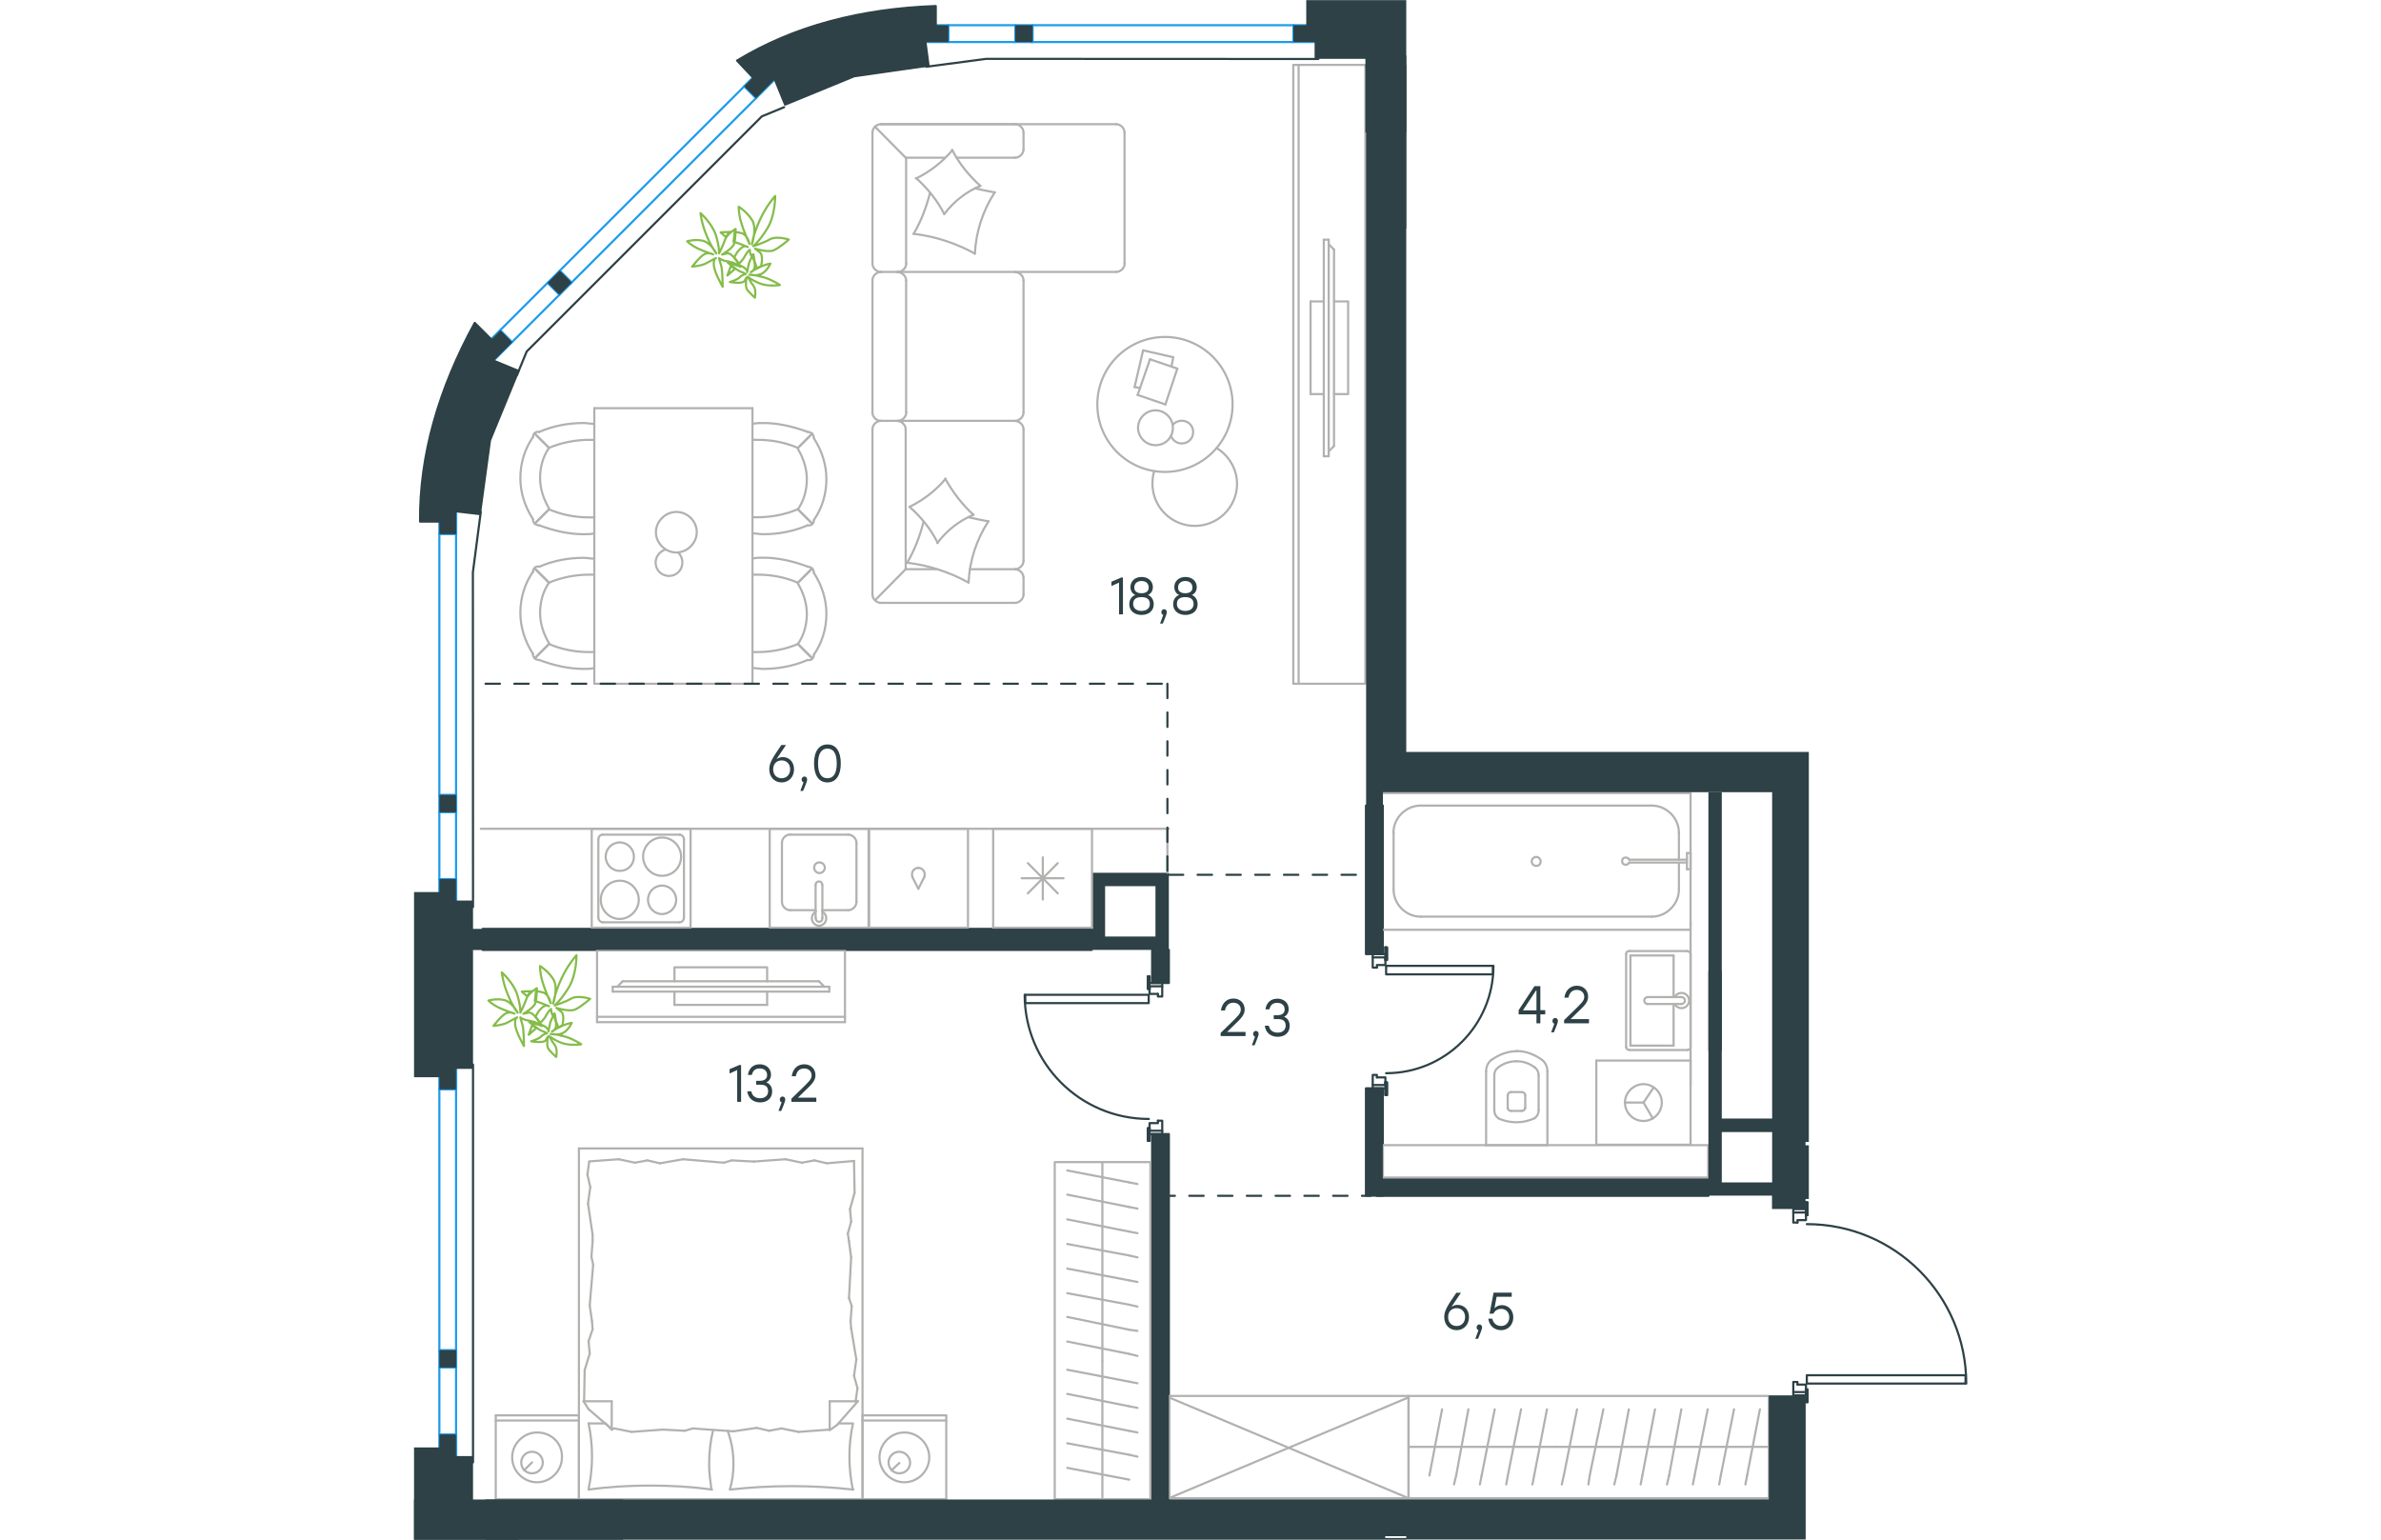<?xml version="1.0" encoding="utf-8"?>
<!-- Generator: Adobe Illustrator 26.5.0, SVG Export Plug-In . SVG Version: 6.00 Build 0)  -->
<svg version="1.1" id="Слой_1" xmlns="http://www.w3.org/2000/svg" xmlns:xlink="http://www.w3.org/1999/xlink" x="0px" y="0px"
	 viewBox="0 0 1079.7 1070.1" style="enable-background:new 0 0 1079.7 1070.1;" xml:space="preserve" width="883" height="571">
<style type="text/css">
	.st0{fill:none;stroke:#2D4146;stroke-width:1.5;stroke-linecap:round;stroke-linejoin:round;stroke-miterlimit:10;}
	.st1{fill:none;stroke:#2D4146;stroke-width:1.5;stroke-linecap:round;stroke-linejoin:round;stroke-miterlimit:22.926;}
	.st2{fill:#2D4146;}
	.st3{fill:none;stroke:#B2B1B0;stroke-width:1.5;stroke-linecap:round;stroke-linejoin:round;stroke-miterlimit:22.926;}
	
		.st4{fill:none;stroke:#2D4146;stroke-width:1.5;stroke-linecap:round;stroke-linejoin:round;stroke-miterlimit:22.926;stroke-dasharray:10;}
	.st5{fill:none;stroke:#84BC4A;stroke-width:1.5;stroke-linecap:round;stroke-linejoin:round;stroke-miterlimit:22.926;}
	.st6{fill:none;stroke:#1D9CEB;stroke-width:1.5;stroke-linecap:round;stroke-linejoin:round;stroke-miterlimit:22.926;}
</style>
<rect x="666.5" y="754.1" class="st0" width="8.8" height="2.3"/>
<rect x="666.5" y="663.1" class="st0" width="8.8" height="2.3"/>
<path class="st0" d="M675.8,745.9c41.2,0,74.6-33.4,74.6-74.6"/>
<rect x="675.8" y="671.3" class="st0" width="74.2" height="5.9"/>
<line class="st0" x1="675.3" y1="752.3" x2="675.3" y2="754.1"/>
<polyline class="st0" points="675.3,756.4 675.3,761.1 676.4,761.1 676.4,752.3 675.3,752.3 "/>
<line class="st0" x1="675.3" y1="658.5" x2="675.3" y2="663.1"/>
<polyline class="st0" points="675.3,665.5 675.3,667.2 676.4,667.2 676.4,658.5 675.3,658.5 "/>
<line class="st0" x1="675.3" y1="752.3" x2="675.3" y2="754.1"/>
<polyline class="st0" points="675.3,756.4 675.3,761.1 676.4,761.1 676.4,752.3 675.3,752.3 "/>
<line class="st0" x1="675.3" y1="658.5" x2="675.3" y2="663.1"/>
<polyline class="st0" points="675.3,665.5 675.3,667.2 676.4,667.2 676.4,658.5 675.3,658.5 "/>
<polyline class="st0" points="669.4,672.5 669.4,670.7 675.3,670.7 675.3,665.5 "/>
<polyline class="st0" points="666.5,665.5 666.5,672.5 669.4,672.5 "/>
<polyline class="st0" points="669.4,748.8 669.4,747.1 666.5,747.1 666.5,754.1 "/>
<polyline class="st0" points="675.3,754.1 675.3,748.8 669.4,748.8 "/>
<rect x="958.8" y="967.5" class="st0" width="8.7" height="2.3"/>
<rect x="958.8" y="840.4" class="st0" width="8.7" height="2.3"/>
<path class="st0" d="M1079,961.6c0-61.2-49.6-110.8-110.8-110.8"/>
<rect x="968.2" y="955.8" class="st0" width="110.3" height="5.8"/>
<line class="st0" x1="967.6" y1="835.7" x2="967.6" y2="840.4"/>
<polyline class="st0" points="967.6,842.7 967.6,844.5 968.7,844.5 968.7,835.7 967.6,835.7 "/>
<line class="st0" x1="967.6" y1="965.7" x2="967.6" y2="967.5"/>
<polyline class="st0" points="967.6,969.8 967.6,974.5 968.7,974.5 968.7,965.7 967.6,965.7 "/>
<line class="st0" x1="967.6" y1="835.7" x2="967.6" y2="840.4"/>
<polyline class="st0" points="967.6,842.7 967.6,844.5 968.7,844.5 968.7,835.7 967.6,835.7 "/>
<line class="st0" x1="967.6" y1="965.7" x2="967.6" y2="967.5"/>
<polyline class="st0" points="967.6,969.8 967.6,974.5 968.7,974.5 968.7,965.7 967.6,965.7 "/>
<polyline class="st0" points="961.7,962.3 961.7,960.5 958.8,960.5 958.8,967.5 "/>
<polyline class="st0" points="967.6,967.5 967.6,962.3 961.7,962.3 "/>
<polyline class="st0" points="961.7,849.7 961.7,848 967.6,848 967.6,842.7 "/>
<polyline class="st0" points="958.8,842.7 958.8,849.7 961.7,849.7 "/>
<rect x="511.4" y="683.2" class="st0" width="8.8" height="2.3"/>
<rect x="511.4" y="785.9" class="st0" width="8.8" height="2.3"/>
<path class="st0" d="M424.6,691.4c0,47.7,38.6,86.3,86.3,86.3"/>
<rect x="425" y="691.4" class="st0" width="85.8" height="5.8"/>
<line class="st0" x1="511.4" y1="687.3" x2="511.4" y2="685.6"/>
<polyline class="st0" points="511.4,683.2 511.4,678.6 510.2,678.6 510.2,687.3 511.4,687.3 "/>
<line class="st0" x1="511.4" y1="792.9" x2="511.4" y2="788.2"/>
<polyline class="st0" points="511.4,785.9 511.4,784.1 510.2,784.1 510.2,792.9 511.4,792.9 "/>
<line class="st0" x1="511.4" y1="687.3" x2="511.4" y2="685.6"/>
<polyline class="st0" points="511.4,683.2 511.4,678.6 510.2,678.6 510.2,687.3 511.4,687.3 "/>
<line class="st0" x1="511.4" y1="792.9" x2="511.4" y2="788.2"/>
<polyline class="st0" points="511.4,785.9 511.4,784.1 510.2,784.1 510.2,792.9 511.4,792.9 "/>
<polyline class="st0" points="517.2,778.9 517.2,780.6 511.4,780.6 511.4,785.9 "/>
<polyline class="st0" points="520.2,785.9 520.2,778.9 517.2,778.9 "/>
<polyline class="st0" points="517.2,690.8 517.2,692.6 520.2,692.6 520.2,685.6 "/>
<polyline class="st0" points="511.4,685.6 511.4,690.8 517.2,690.8 "/>
<rect x="47.9" y="645.6" class="st1" width="423.3" height="14.6"/>
<rect x="513.2" y="660.2" class="st1" width="11.6" height="23"/>
<rect x="513.2" y="788.2" class="st1" width="11.6" height="264.2"/>
<rect x="661.8" y="559.9" class="st1" width="11.7" height="103.2"/>
<rect x="661.8" y="756.4" class="st1" width="11.7" height="74.6"/>
<rect x="669.4" y="819.4" class="st1" width="230.4" height="11.7"/>
<rect x="513.2" y="660.2" class="st2" width="11.6" height="23"/>
<path class="st2" d="M515.5,660.2h9.3v-44.3v-9.3h-53.6v9.3v44.3h9.3H515.5z M480.5,615.9h35v35h-35V615.9z"/>
<g>
	<path class="st2" d="M733.4,915.4c0,5.5-3.8,9.1-8.6,9.1c-4.7,0-8.6-3.4-8.6-9.2c0-4.5,2.4-8,8.4-16.8h3.2l-6.6,9.8
		c1.2-0.8,2.6-1.4,4.3-1.4C729.7,906.9,733.4,909.9,733.4,915.4z M730.7,915.4c0-3.9-2.6-6.2-5.9-6.2c-3.4,0-5.9,2.3-5.9,6.2
		s2.6,6.2,5.8,6.2C728.1,921.7,730.7,919.2,730.7,915.4z"/>
	<path class="st2" d="M739.7,930.5h-1.9l2.2-6c-0.8-0.2-1.3-1-1.3-1.9c0-1.2,0.8-2.1,1.9-2.1c0.8,0,1.9,0.5,1.9,2.2
		C742.5,923.2,742.4,924,739.7,930.5z"/>
	<path class="st2" d="M764.2,915.6c0,5.2-3.7,8.9-8.4,8.9c-4.4,0-8.3-2.7-9-8h2.8c0.7,3.3,3.1,5.1,6.2,5.1c3.3,0,5.6-2.6,5.6-6
		c0-3.6-2.4-5.9-5.6-5.9c-2.6,0-4.4,1.3-5.5,3.3h-2.6l2.8-14.6h12.6v2.9h-10.5l-1.5,8c1.3-1.4,3-2.2,5.3-2.2
		C760.7,907.2,764.2,910.4,764.2,915.6z"/>
</g>
<g>
	<path class="st2" d="M578.1,720.1h-17.3v-2.2l6.7-6.5c5.6-5.5,7.3-7,7.3-9.7c0-2.8-2-4.8-5.2-4.8c-3.3,0-5.1,2.1-5.8,5.4H561
		c0.7-5.1,4-8.3,8.7-8.3s7.8,3.3,7.8,7.6c0,3.8-2.4,6.2-7.8,11.3l-4.4,4.3h12.8V720.1z"/>
	<path class="st2" d="M584.4,726.5h-1.9l2.2-6c-0.8-0.2-1.3-1-1.3-1.9c0-1.2,0.8-2.1,1.9-2.1c0.8,0,1.9,0.5,1.9,2.2
		C587.2,719.2,587.1,720,584.4,726.5z"/>
	<path class="st2" d="M608.8,713c0,4.7-3.4,7.6-8.3,7.6c-4.5,0-8.4-2.5-9-7.7h2.8c0.7,3.5,3.2,4.8,6.2,4.8c3.4,0,5.5-1.9,5.5-4.9
		c0-2.6-1.4-4.5-5.1-4.5h-3.2v-2.7h2.4c3.5,0,5.2-1.5,5.2-4c0-2.9-2.1-4.6-5.1-4.6c-2.8,0-4.7,1.1-5.5,4.5h-2.8
		c0.9-5.2,4.2-7.4,8.4-7.4c4.4,0,7.8,2.9,7.8,7.2c0,2.4-1.2,4.5-3.3,5.4C607.3,707.5,608.8,709.8,608.8,713z"/>
</g>
<g>
	<line class="st3" x1="471.4" y1="576" x2="471.4" y2="644.8"/>
	<line class="st3" x1="437.2" y1="595.9" x2="437.2" y2="625.2"/>
	<line class="st3" x1="426.8" y1="620.9" x2="447.6" y2="599.9"/>
	<line class="st3" x1="426.8" y1="599.9" x2="447.6" y2="620.9"/>
	<line class="st3" x1="422.5" y1="610.4" x2="451.6" y2="610.4"/>
	<line class="st3" x1="471.4" y1="644.8" x2="402.7" y2="644.8"/>
	<line class="st3" x1="402.7" y1="576" x2="402.7" y2="644.8"/>
	<line class="st3" x1="471.4" y1="576" x2="402.7" y2="576"/>
</g>
<g>
	<rect x="247.4" y="576" class="st3" width="68.7" height="68.8"/>
	<line class="st3" x1="279.3" y1="615" x2="279.3" y2="638"/>
	<line class="st3" x1="284" y1="632.6" x2="302" y2="632.6"/>
	<line class="st3" x1="302" y1="580.1" x2="261.6" y2="580.1"/>
	<line class="st3" x1="261.6" y1="632.6" x2="279.3" y2="632.6"/>
	<line class="st3" x1="255.9" y1="585.8" x2="255.9" y2="626.8"/>
	<line class="st3" x1="284" y1="638" x2="284" y2="615"/>
	<line class="st3" x1="307.7" y1="626.8" x2="307.7" y2="585.8"/>
	<path class="st3" d="M279.3,615L279.3,615c0-1.4,1-2.4,2.3-2.4s2.3,1,2.3,2.4"/>
	<path class="st3" d="M307.7,626.8c0,3.1-2.7,5.8-5.7,5.8"/>
	<path class="st3" d="M284,633.6c1.7,1,2.7,2.7,2.7,4.7c0,2.7-2.3,5.1-5,5.1s-5-2.4-5-5.1c0-2,1-3.7,2.7-4.7"/>
	<path class="st3" d="M255.9,585.8c0-3.1,2.7-5.8,5.7-5.8"/>
	<path class="st3" d="M261.6,632.6c-3,0-5.7-2.7-5.7-5.8"/>
	<path class="st3" d="M302,580.1c3,0,5.7,2.7,5.7,5.8"/>
	<path class="st3" d="M284,638v0.3c0,1.4-1,2.4-2.3,2.4s-2.3-1-2.3-2.4V638"/>
	<path class="st3" d="M278.3,603.1c0,2,1.7,3.7,3.7,3.7s3.7-1.7,3.7-3.7s-1.7-3.7-3.7-3.7C279.6,599.4,278.3,601.1,278.3,603.1z"/>
</g>
<g>
	<path class="st3" d="M153,595.4c0-5.4-4.4-9.9-9.8-9.9c-5.4,0-9.8,4.4-9.8,9.9c0,5.4,4.4,9.9,9.8,9.9
		C148.6,605.3,153,601.2,153,595.4z"/>
	<path class="st3" d="M156.4,625.4c0-7.1-5.8-13.3-13.2-13.3c-7.1,0-13.2,5.8-13.2,13.3c0,7.1,5.8,13.3,13.2,13.3
		C150.3,638.6,156.4,632.5,156.4,625.4z"/>
	<path class="st3" d="M182.4,625.4c0-5.4-4.4-9.9-9.8-9.9c-5.4,0-9.8,4.4-9.8,9.9c0,5.4,4.4,9.9,9.8,9.9
		C178,635.2,182.4,630.8,182.4,625.4z"/>
	<path class="st3" d="M185.8,595.4c0-7.1-5.8-13.3-13.2-13.3c-7.1,0-13.2,5.8-13.2,13.3c0,7.1,5.8,13.3,13.2,13.3
		S185.8,602.9,185.8,595.4z"/>
	<line class="st3" x1="128.3" y1="637.6" x2="128.3" y2="583.5"/>
	<line class="st3" x1="184.8" y1="641" x2="131.3" y2="641"/>
	<line class="st3" x1="187.8" y1="583.5" x2="187.8" y2="637.6"/>
	<line class="st3" x1="131.3" y1="580.1" x2="184.8" y2="580.1"/>
	<path class="st3" d="M187.8,637.6L187.8,637.6c0,2-1.4,3.4-3,3.4"/>
	<path class="st3" d="M128.3,583.5L128.3,583.5c0-2,1.4-3.4,3-3.4"/>
	<path class="st3" d="M131.3,641L131.3,641c-1.7,0-3-1.7-3-3.4"/>
	<path class="st3" d="M184.8,580.1L184.8,580.1c1.7,0,3,1.7,3,3.4"/>
	<rect x="123.7" y="576" class="st3" width="68.7" height="68.8"/>
</g>
<g>
	<rect x="316.5" y="576" class="st3" width="68.7" height="68.8"/>
	<line class="st3" x1="350.7" y1="617.7" x2="354.8" y2="609.6"/>
	<line class="st3" x1="346.6" y1="609.6" x2="350.7" y2="617.7"/>
	<path class="st3" d="M346.6,609.6c-0.3-0.7-0.3-1.4-0.3-2c0-2.4,2-4.4,4.4-4.4"/>
	<path class="st3" d="M354.8,609.6c0.3-0.7,0.3-1.4,0.3-2c0-2.4-2-4.4-4.4-4.4"/>
</g>
<line class="st3" x1="523.8" y1="606.6" x2="523.8" y2="576"/>
<line class="st3" x1="524.8" y1="576" x2="46.6" y2="576"/>
<g>
	<line class="st3" x1="125.5" y1="475.2" x2="125.5" y2="283.7"/>
	<line class="st3" x1="235.4" y1="283.7" x2="235.4" y2="475.2"/>
	<g>
		<line class="st3" x1="125.5" y1="283.7" x2="235.4" y2="283.7"/>
		<line class="st3" x1="235.4" y1="475.2" x2="125.5" y2="475.2"/>
		<path class="st3" d="M182.5,355.8c-7.6,0-14.2,6.6-14.2,14.1c0,7.6,6.6,14.1,14.2,14.1c7.6,0,14.2-6.6,14.2-14.1
			C196.7,362,190.1,355.8,182.5,355.8z"/>
		<path class="st3" d="M183.9,384.1c1.7,1.7,2.8,4.1,2.8,6.9c0,5.2-4.1,9.3-9.3,9.3s-9.3-4.1-9.3-9.3c0-4.1,2.8-7.6,6.6-9"/>
	</g>
	<g>
		<path class="st3" d="M267,354c4.3-6.2,6.2-13.6,6.2-21s-2.5-14.8-6.2-21"/>
		<path class="st3" d="M235.4,370.7c2.5,0,5,0.6,7.4,0.6c10.5,0,21-1.9,30.9-6.2"/>
		<path class="st3" d="M273.8,300.2c-9.9-3.7-20.4-6.2-30.9-6.2c-2.5,0-5,0-7.4,0.6"/>
		<path class="st3" d="M235.4,359.5c1.2,0,2.5,0,3.7,0c9.3,0,19.2-1.9,27.9-5.6"/>
		<path class="st3" d="M267,311.3c-8.7-3.7-17.9-5.6-27.9-5.6c-1.2,0-2.5,0-3.7,0"/>
		<path class="st3" d="M278.1,361.4c5.6-8,8.7-17.9,8.7-28.4c0-9.9-3.1-19.8-8.7-28.4"/>
		<line class="st3" x1="267" y1="354" x2="276.9" y2="363.9"/>
		<line class="st3" x1="267" y1="311.3" x2="276.9" y2="301.4"/>
		<line class="st3" x1="267" y1="354" x2="276.9" y2="363.9"/>
		<line class="st3" x1="267" y1="311.3" x2="276.9" y2="301.4"/>
		<path class="st3" d="M278.1,304.5c0-2.5-1.9-4.3-4.3-4.3"/>
		<path class="st3" d="M273.8,365.1c2.5,0.5,4.3-1.2,4.3-3.7"/>
		<path class="st3" d="M267,447.6c4.3-6.2,6.2-13.6,6.2-21s-2.5-14.8-6.2-21"/>
		<path class="st3" d="M235.4,464.3c2.5,0,5,0.6,7.4,0.6c10.5,0,21-1.9,30.9-6.2"/>
		<path class="st3" d="M273.8,393.8c-9.9-3.7-20.4-6.2-30.9-6.2c-2.5,0-5,0-7.4,0.6"/>
		<path class="st3" d="M235.4,453.2c1.2,0,2.5,0,3.7,0c9.3,0,19.2-1.9,27.9-5.6"/>
		<path class="st3" d="M267,405c-8.7-3.7-17.9-5.6-27.9-5.6c-1.2,0-2.5,0-3.7,0"/>
		<path class="st3" d="M278.1,455c5.6-8,8.7-17.9,8.7-28.4c0-9.9-3.1-19.8-8.7-28.4"/>
		<line class="st3" x1="267" y1="447.6" x2="276.9" y2="457.5"/>
		<line class="st3" x1="267" y1="405" x2="276.9" y2="395.1"/>
		<line class="st3" x1="267" y1="447.6" x2="276.9" y2="457.5"/>
		<line class="st3" x1="267" y1="405" x2="276.9" y2="395.1"/>
		<path class="st3" d="M278.1,398.2c0-2.5-1.9-4.3-4.3-4.3"/>
		<path class="st3" d="M273.8,458.7c2.5,0.5,4.3-1.2,4.3-3.7"/>
	</g>
	<g>
		<path class="st3" d="M94,405c-4.3,6.2-6.2,13.6-6.2,21s2.5,14.8,6.2,21"/>
		<path class="st3" d="M125.5,388.3c-2.5,0-5-0.6-7.4-0.6c-10.5,0-21,1.9-30.9,6.2"/>
		<path class="st3" d="M87.2,458.7c9.9,3.7,20.4,6.2,30.9,6.2c2.5,0,5,0,7.4-0.6"/>
		<path class="st3" d="M125.5,399.4c-1.2,0-2.5,0-3.7,0c-9.3,0-19.2,1.9-27.9,5.6"/>
		<path class="st3" d="M94,447.6c8.7,3.7,17.9,5.6,27.9,5.6c1.2,0,2.5,0,3.7,0"/>
		<path class="st3" d="M82.8,397.5c-5.6,8-8.7,17.9-8.7,28.4c0,9.9,3.1,19.8,8.7,28.4"/>
		<line class="st3" x1="94" y1="405" x2="84.1" y2="395.1"/>
		<line class="st3" x1="94" y1="447.6" x2="84.1" y2="457.5"/>
		<line class="st3" x1="94" y1="405" x2="84.1" y2="395.1"/>
		<line class="st3" x1="94" y1="447.6" x2="84.1" y2="457.5"/>
		<path class="st3" d="M82.8,454.4c0,2.5,1.9,4.3,4.3,4.3"/>
		<path class="st3" d="M87.2,393.8c-2.5-0.5-4.3,1.2-4.3,3.7"/>
		<path class="st3" d="M94,311.3c-4.3,6.2-6.2,13.6-6.2,21s2.5,14.8,6.2,21"/>
		<path class="st3" d="M125.5,294.6c-2.5,0-5-0.6-7.4-0.6c-10.5,0-21,1.9-30.9,6.2"/>
		<path class="st3" d="M87.2,365.1c9.9,3.7,20.4,6.2,30.9,6.2c2.5,0,5,0,7.4-0.6"/>
		<path class="st3" d="M125.5,305.7c-1.2,0-2.5,0-3.7,0c-9.3,0-19.2,1.9-27.9,5.6"/>
		<path class="st3" d="M94,354c8.7,3.7,17.9,5.6,27.9,5.6c1.2,0,2.5,0,3.7,0"/>
		<path class="st3" d="M82.8,303.9c-5.6,8-8.7,17.9-8.7,28.4c0,9.9,3.1,19.8,8.7,28.4"/>
		<line class="st3" x1="94" y1="311.3" x2="84.1" y2="301.4"/>
		<line class="st3" x1="94" y1="354" x2="84.1" y2="363.9"/>
		<line class="st3" x1="94" y1="311.3" x2="84.1" y2="301.4"/>
		<line class="st3" x1="94" y1="354" x2="84.1" y2="363.9"/>
		<path class="st3" d="M82.8,360.8c0,2.5,1.9,4.3,4.3,4.3"/>
		<path class="st3" d="M87.2,300.2c-2.5-0.5-4.3,1.2-4.3,3.7"/>
	</g>
</g>
<g>
	<line class="st3" x1="506.9" y1="243.5" x2="527.9" y2="248.3"/>
	<line class="st3" x1="527.9" y1="248.3" x2="526.6" y2="254.8"/>
	<line class="st3" x1="504.8" y1="269.7" x2="501" y2="269"/>
	<line class="st3" x1="501" y1="269" x2="506.9" y2="243.5"/>
	<line class="st3" x1="511.7" y1="249.7" x2="530.7" y2="256.2"/>
	<line class="st3" x1="530.7" y1="256.2" x2="522.4" y2="281.1"/>
	<line class="st3" x1="522.4" y1="281.1" x2="503.1" y2="274.5"/>
	<line class="st3" x1="503.1" y1="274.5" x2="511.7" y2="249.7"/>
	<ellipse class="st3" cx="522.1" cy="281.1" rx="47" ry="46.9"/>
	<path class="st3" d="M527.6,297.3c0-6.6-5.5-12.1-12.1-12.1c-6.6,0-12.1,5.5-12.1,12.1s5.5,12.1,12.1,12.1
		C522.4,309.4,527.6,304.2,527.6,297.3z"/>
	<path class="st3" d="M527.6,295.2c1.4-1.7,3.8-2.8,6.2-2.8c4.5,0,7.9,3.5,7.9,7.9c0,4.5-3.5,7.9-7.9,7.9c-3.5,0-6.2-2.1-7.6-5.2"/>
	<path class="st3" d="M558,311.4c8.6,5.2,14.2,14.8,14.2,24.8c0,16.2-13.1,29.3-29.4,29.3c-16.2,0-29.4-13.1-29.4-29.3
		c0-2.9,0.3-5.7,1.2-8.6"/>
</g>
<g>
	<g>
		<line class="st3" x1="615" y1="45.1" x2="615" y2="475.2"/>
		<polyline class="st3" points="611.3,475.2 661.4,475.2 661.4,45.1 611.3,45.1 		"/>
		<line class="st3" x1="611.3" y1="45.1" x2="611.3" y2="475.2"/>
	</g>
	<g>
		<polyline class="st3" points="639.6,273.9 649.4,273.9 649.4,209.5 639.6,209.5 		"/>
		<line class="st3" x1="632.5" y1="209.5" x2="623.3" y2="209.5"/>
		<line class="st3" x1="623.3" y1="209.5" x2="623.3" y2="273.9"/>
		<line class="st3" x1="623.3" y1="273.9" x2="632.5" y2="273.9"/>
		<line class="st3" x1="632.5" y1="166.6" x2="635.9" y2="166.6"/>
		<line class="st3" x1="639.6" y1="310" x2="635.9" y2="313.7"/>
		<line class="st3" x1="635.9" y1="169.7" x2="639.6" y2="173.5"/>
		<line class="st3" x1="635.9" y1="317.1" x2="635.9" y2="166.6"/>
		<line class="st3" x1="632.5" y1="166.6" x2="632.5" y2="317.1"/>
		<line class="st3" x1="632.5" y1="317.1" x2="635.9" y2="317.1"/>
		<line class="st3" x1="639.6" y1="173.5" x2="639.6" y2="310"/>
	</g>
</g>
<g>
	<line class="st3" x1="324.7" y1="419" x2="417.9" y2="419"/>
	<line class="st3" x1="423.8" y1="286.7" x2="423.8" y2="194.9"/>
	<line class="st3" x1="417.9" y1="189" x2="488.2" y2="189"/>
	<line class="st3" x1="494" y1="183.2" x2="494" y2="92.1"/>
	<line class="st3" x1="488.2" y1="86.3" x2="324.7" y2="86.3"/>
	<line class="st3" x1="318.8" y1="92.1" x2="318.8" y2="183.2"/>
	<line class="st3" x1="423.8" y1="413.2" x2="423.8" y2="401.5"/>
	<line class="st3" x1="417.9" y1="395.6" x2="386.5" y2="395.6"/>
	<line class="st3" x1="341.9" y1="395.6" x2="341.9" y2="298.4"/>
	<line class="st3" x1="341.9" y1="109.6" x2="369.1" y2="109.6"/>
	<line class="st3" x1="423.8" y1="103.8" x2="423.8" y2="92.1"/>
	<line class="st3" x1="417.9" y1="86.3" x2="324.7" y2="86.3"/>
	<line class="st3" x1="320.8" y1="417" x2="341.9" y2="395.6"/>
	<line class="st3" x1="341.9" y1="109.6" x2="320.5" y2="88"/>
	<line class="st3" x1="336.4" y1="292.5" x2="324.7" y2="292.5"/>
	<line class="st3" x1="417.9" y1="189" x2="336.4" y2="189"/>
	<line class="st3" x1="417.9" y1="292.5" x2="336.4" y2="292.5"/>
	<line class="st3" x1="336.4" y1="189" x2="324.7" y2="189"/>
	<line class="st3" x1="423.8" y1="389.8" x2="423.8" y2="298.4"/>
	<line class="st3" x1="318.8" y1="298.4" x2="318.8" y2="413.2"/>
	<line class="st3" x1="342.2" y1="286.7" x2="342.2" y2="194.9"/>
	<line class="st3" x1="318.8" y1="194.9" x2="318.8" y2="286.7"/>
	<line class="st3" x1="342.2" y1="183.2" x2="342.2" y2="109.6"/>
	<line class="st3" x1="377.3" y1="109.6" x2="417.9" y2="109.6"/>
	<line class="st3" x1="363.2" y1="395.6" x2="341.9" y2="395.6"/>
	<path class="st3" d="M318.8,413.2c0,3.1,2.8,5.8,5.9,5.8"/>
	<path class="st3" d="M324.7,86.3c-3.1,0-5.9,2.8-5.9,5.8"/>
	<path class="st3" d="M494,92.1c0-3.1-2.8-5.8-5.9-5.8"/>
	<path class="st3" d="M417.9,419c3.1,0,5.9-2.8,5.9-5.8"/>
	<path class="st3" d="M423.8,401.5c0-3.1-2.8-5.8-5.9-5.8"/>
	<path class="st3" d="M417.9,395.6c3.1,0,5.9-2.8,5.9-5.8"/>
	<path class="st3" d="M423.8,194.9c0-3.1-2.8-5.8-5.9-5.8"/>
	<path class="st3" d="M417.9,292.5c3.1,0,5.9-2.8,5.9-5.8"/>
	<path class="st3" d="M423.8,298.4c0-3.1-2.8-5.8-5.9-5.8"/>
	<path class="st3" d="M417.9,109.6c3.1,0,5.9-2.8,5.9-5.8"/>
	<path class="st3" d="M423.8,92.1c0-3.1-2.8-5.8-5.9-5.8"/>
	<path class="st3" d="M341.9,298.4c0-3.1-2.8-5.8-5.9-5.8"/>
	<path class="st3" d="M324.7,292.5c-3.1,0-5.9,2.8-5.9,5.8"/>
	<path class="st3" d="M336.4,292.5c3.1,0,5.9-2.8,5.9-5.8"/>
	<path class="st3" d="M318.8,286.7c0,3.1,2.8,5.8,5.9,5.8"/>
	<path class="st3" d="M342.2,194.9c0-3.1-2.9-5.8-6.2-5.8"/>
	<path class="st3" d="M324.7,189c-3.1,0-5.9,2.8-5.9,5.8"/>
	<path class="st3" d="M336.4,189c3.1,0,5.9-2.8,5.9-5.8"/>
	<path class="st3" d="M318.8,183.2c0,3.1,2.8,5.8,5.9,5.8"/>
	<path class="st3" d="M390.1,130.9c4.5,1,9.3,2.1,13.8,2.8"/>
	<path class="st3" d="M403.8,133.7c-8.3,12.7-13.1,27.5-13.8,42.6"/>
	<path class="st3" d="M390.1,176.3c-13.1-7.2-27.5-12-42.7-13.8"/>
	<path class="st3" d="M347.4,162.6c5.2-8.9,8.9-18.6,11.4-28.5"/>
	<path class="st3" d="M374.2,104.1c4.8,9.6,11.7,17.9,19.6,25.1"/>
	<path class="st3" d="M393.8,129.2c-10,4.1-18.6,11-25.1,19.6"/>
	<path class="st3" d="M368.7,148.8c-4.8-9.6-11.7-17.9-19.6-25.1"/>
	<path class="st3" d="M349.1,124.1c9.6-4.8,18.2-11.3,25.1-19.6"/>
	<path class="st3" d="M369.4,332.7c5.2,9.3,11.7,17.9,19.6,25.1"/>
	<path class="st3" d="M389,357.8c-10,4.1-18.6,11-25.1,19.6"/>
	<path class="st3" d="M364.2,377.4c-4.8-9.6-11.4-17.9-19.6-25.1"/>
	<path class="st3" d="M344.6,352.3c9.6-4.8,18.2-11.3,25.1-19.6"/>
	<path class="st3" d="M385.6,359.5c4.5,1,9.3,2.1,13.8,2.8"/>
	<path class="st3" d="M399.4,362.3c-8.3,12.7-13.1,27.5-13.8,42.6"/>
	<path class="st3" d="M385.6,404.9c-13.1-7.2-27.5-12-42.7-13.8"/>
	<path class="st3" d="M342.9,391.2c5.2-8.9,8.9-18.6,11.4-28.5"/>
	<path class="st3" d="M488.2,189c3.1,0,5.9-2.8,5.9-5.8"/>
</g>
<line class="st4" x1="523.8" y1="475.2" x2="523.8" y2="650.1"/>
<line class="st4" x1="49.9" y1="475.2" x2="524.8" y2="475.2"/>
<line class="st4" x1="524.8" y1="608" x2="660.7" y2="608"/>
<line class="st4" x1="519" y1="831.1" x2="665" y2="831.1"/>
<g>
	<line class="st3" x1="114.8" y1="1042" x2="57" y2="1042"/>
	<line class="st3" x1="57" y1="983.7" x2="114.8" y2="983.7"/>
	<line class="st3" x1="114.8" y1="983.7" x2="114.8" y2="1042"/>
	<line class="st3" x1="57" y1="1042" x2="57" y2="983.7"/>
	<line class="st3" x1="82.2" y1="1016.4" x2="76.7" y2="1021.9"/>
	<line class="st3" x1="57" y1="987.3" x2="114.8" y2="987.3"/>
	<path class="st3" d="M85.7,995.6c-9.4,0-17.3,7.9-17.3,17.3c0,9.5,7.9,17.3,17.3,17.3s17.3-7.9,17.3-17.3
		C103.4,1003,95.6,995.6,85.7,995.6z"/>
	<path class="st3" d="M82.2,1009c-4.3,0-7.5,3.5-7.5,7.5c0,4.3,3.5,7.5,7.5,7.5c4.3,0,7.5-3.5,7.5-7.5S86.5,1009,82.2,1009z"/>
	<line class="st3" x1="311.9" y1="1042" x2="114.8" y2="1042"/>
	<line class="st3" x1="295.2" y1="989.3" x2="305.2" y2="989.3"/>
	<line class="st3" x1="137.6" y1="993.6" x2="137.6" y2="973.9"/>
	<line class="st3" x1="133.3" y1="989.3" x2="137.6" y2="993.6"/>
	<line class="st3" x1="311.9" y1="798.2" x2="311.9" y2="1042"/>
	<line class="st3" x1="118" y1="973.9" x2="137.6" y2="973.9"/>
	<line class="st3" x1="114.8" y1="1042" x2="114.8" y2="798.2"/>
	<line class="st3" x1="308.7" y1="973.9" x2="294.2" y2="990.4"/>
	<line class="st3" x1="294.2" y1="990.4" x2="289.1" y2="994"/>
	<line class="st3" x1="121.5" y1="989.3" x2="133" y2="989.3"/>
	<line class="st3" x1="289.1" y1="993.6" x2="289.1" y2="973.9"/>
	<line class="st3" x1="138" y1="993.6" x2="121.5" y2="979.4"/>
	<line class="st3" x1="121.5" y1="979.4" x2="118" y2="973.9"/>
	<line class="st3" x1="308.7" y1="973.9" x2="289.1" y2="973.9"/>
	<line class="st3" x1="221" y1="806.5" x2="236.4" y2="807.3"/>
	<line class="st3" x1="171.1" y1="808.5" x2="187.2" y2="805.7"/>
	<line class="st3" x1="153.8" y1="808.1" x2="162.4" y2="806.5"/>
	<line class="st3" x1="162.4" y1="806.5" x2="171.1" y2="808.5"/>
	<line class="st3" x1="215.5" y1="808.1" x2="221" y2="806.5"/>
	<line class="st3" x1="187.2" y1="805.7" x2="215.5" y2="808.1"/>
	<line class="st3" x1="121.9" y1="807.2" x2="142.4" y2="805.7"/>
	<line class="st3" x1="142.4" y1="805.7" x2="153.8" y2="808.1"/>
	<line class="st3" x1="287.1" y1="808.5" x2="306" y2="806.9"/>
	<line class="st3" x1="269.8" y1="808.1" x2="278.5" y2="806.5"/>
	<line class="st3" x1="278.5" y1="806.5" x2="287.1" y2="808.5"/>
	<line class="st3" x1="236.4" y1="807.3" x2="258.4" y2="805.7"/>
	<line class="st3" x1="258.4" y1="805.7" x2="269.8" y2="808.1"/>
	<line class="st3" x1="311.9" y1="798.2" x2="114.8" y2="798.2"/>
	<path class="st3" d="M219.8,1035.3c14.2-1.6,28.3-2.4,42.9-2.4c14.2,0,28.7,0.8,42.9,2.4"/>
	<path class="st3" d="M218.2,994.5c2.8,7.9,4,14.9,4,23.1c0,5.9-0.8,11.8-2.4,17.3"/>
	<path class="st3" d="M305.2,1035.3c-1.6-7.5-2.4-15.4-2.4-22.8c0-7.9,0.8-15.4,2.4-22.8"/>
	<path class="st3" d="M206.9,1035.3c-0.8-5.9-1.6-11.8-1.6-17.3c0-8.3,0.8-16.1,2.8-24"/>
	<line class="st3" x1="124.3" y1="923.9" x2="123.9" y2="918.4"/>
	<line class="st3" x1="122.3" y1="940.8" x2="121.5" y2="932.2"/>
	<line class="st3" x1="121.5" y1="932.2" x2="124.3" y2="923.9"/>
	<line class="st3" x1="118.4" y1="973.9" x2="118.8" y2="952.2"/>
	<line class="st3" x1="118.8" y1="952.2" x2="122.3" y2="940.8"/>
	<line class="st3" x1="123.5" y1="873.5" x2="124.3" y2="862.8"/>
	<line class="st3" x1="123.9" y1="918.4" x2="122.3" y2="907.3"/>
	<line class="st3" x1="124.7" y1="879" x2="123.5" y2="873.5"/>
	<line class="st3" x1="122.3" y1="907.3" x2="124.7" y2="879"/>
	<line class="st3" x1="124.3" y1="862.8" x2="124.3" y2="858.1"/>
	<line class="st3" x1="122.7" y1="825" x2="120.7" y2="816.4"/>
	<line class="st3" x1="120.7" y1="816.4" x2="121.9" y2="807.7"/>
	<line class="st3" x1="124.3" y1="858.1" x2="121.1" y2="836.5"/>
	<line class="st3" x1="121.1" y1="836.5" x2="122.7" y2="825"/>
	<line class="st3" x1="301.7" y1="857.3" x2="302.5" y2="862.8"/>
	<line class="st3" x1="303.2" y1="840.4" x2="304" y2="849.1"/>
	<line class="st3" x1="304" y1="849.1" x2="301.7" y2="857.3"/>
	<line class="st3" x1="306" y1="806.9" x2="306.4" y2="829"/>
	<line class="st3" x1="306.4" y1="829" x2="303.2" y2="840.4"/>
	<line class="st3" x1="304.4" y1="907.7" x2="303.6" y2="918.4"/>
	<line class="st3" x1="302.5" y1="862.8" x2="304" y2="873.9"/>
	<line class="st3" x1="302.5" y1="902.2" x2="304.4" y2="907.7"/>
	<line class="st3" x1="304" y1="873.9" x2="302.5" y2="902.2"/>
	<line class="st3" x1="303.6" y1="918.4" x2="304" y2="923.1"/>
	<line class="st3" x1="307.2" y1="973.5" x2="307.2" y2="974.3"/>
	<line class="st3" x1="306" y1="956.2" x2="308.4" y2="964.8"/>
	<line class="st3" x1="308.4" y1="964.8" x2="307.2" y2="973.5"/>
	<line class="st3" x1="304" y1="923.1" x2="307.6" y2="944.8"/>
	<line class="st3" x1="307.6" y1="944.8" x2="306" y2="956.2"/>
	<path class="st3" d="M121.5,1035.3c14.2-2,28.3-2.8,42.9-2.8c14.2,0,28.7,0.8,42.9,2.8"/>
	<path class="st3" d="M121.5,989.3c1.6,7.5,2.4,15.4,2.4,22.8c0,7.9-0.8,15.4-2.4,22.8"/>
	<line class="st3" x1="188.4" y1="994.4" x2="173" y2="993.6"/>
	<line class="st3" x1="238.3" y1="992.4" x2="222.2" y2="994.8"/>
	<line class="st3" x1="255.6" y1="992.8" x2="247" y2="994.4"/>
	<line class="st3" x1="247" y1="994.4" x2="238.3" y2="992.4"/>
	<line class="st3" x1="193.9" y1="992.8" x2="188.4" y2="994.4"/>
	<line class="st3" x1="222.2" y1="994.8" x2="193.9" y2="992.8"/>
	<line class="st3" x1="289.1" y1="993.6" x2="267.4" y2="995.2"/>
	<line class="st3" x1="267.4" y1="995.2" x2="255.6" y2="992.8"/>
	<line class="st3" x1="139.6" y1="992.8" x2="137.6" y2="993.2"/>
	<line class="st3" x1="173" y1="993.6" x2="151.4" y2="995.2"/>
	<line class="st3" x1="151.4" y1="995.2" x2="139.6" y2="992.8"/>
	<line class="st3" x1="370.1" y1="1042" x2="311.9" y2="1042"/>
	<line class="st3" x1="311.9" y1="983.7" x2="370.1" y2="983.7"/>
	<line class="st3" x1="370.1" y1="984.1" x2="370.1" y2="1042"/>
	<line class="st3" x1="311.9" y1="1042" x2="311.9" y2="984.1"/>
	<line class="st3" x1="337.5" y1="1016.8" x2="332" y2="1021.9"/>
	<line class="st3" x1="311.9" y1="987.3" x2="370.1" y2="987.3"/>
	<path class="st3" d="M341,995.6c-9.4,0-17.3,7.9-17.3,17.3c0,9.5,7.9,17.3,17.3,17.3s17.3-7.9,17.3-17.3
		C358.3,1003.4,350.4,995.6,341,995.6z"/>
	<path class="st3" d="M337.5,1009c-4.3,0-7.5,3.5-7.5,7.5c0,4.3,3.5,7.5,7.5,7.5c4.3,0,7.5-3.5,7.5-7.5
		C344.9,1012.5,341.4,1009,337.5,1009z"/>
</g>
<g>
	<g>
		<line class="st3" x1="127.4" y1="706.7" x2="299.7" y2="706.7"/>
		<polyline class="st3" points="299.7,710.4 299.7,660.3 127.4,660.3 127.4,710.4 		"/>
		<line class="st3" x1="127.4" y1="710.4" x2="299.7" y2="710.4"/>
	</g>
	<g>
		<polyline class="st3" points="245.6,682 245.6,672.3 181.2,672.3 181.2,682 		"/>
		<line class="st3" x1="181.2" y1="689.2" x2="181.2" y2="698.4"/>
		<line class="st3" x1="181.2" y1="698.4" x2="245.6" y2="698.4"/>
		<line class="st3" x1="245.6" y1="698.4" x2="245.6" y2="689.2"/>
		<line class="st3" x1="138.3" y1="689.2" x2="138.3" y2="685.8"/>
		<line class="st3" x1="281.6" y1="682" x2="285.4" y2="685.8"/>
		<line class="st3" x1="141.5" y1="685.8" x2="145.2" y2="682"/>
		<line class="st3" x1="288.8" y1="685.8" x2="138.3" y2="685.8"/>
		<line class="st3" x1="138.3" y1="689.2" x2="288.8" y2="689.2"/>
		<line class="st3" x1="288.8" y1="689.2" x2="288.8" y2="685.8"/>
		<line class="st3" x1="145.2" y1="682" x2="281.6" y2="682"/>
	</g>
</g>
<g>
	<line class="st3" x1="478.6" y1="1042" x2="478.6" y2="946.2"/>
	<line class="st3" x1="503" y1="961.4" x2="497.3" y2="960.3"/>
	<line class="st3" x1="497.3" y1="960.3" x2="454.2" y2="952"/>
	<line class="st3" x1="503" y1="978.5" x2="497.3" y2="977.4"/>
	<line class="st3" x1="497.3" y1="977.4" x2="454.2" y2="968.8"/>
	<line class="st3" x1="503" y1="995.6" x2="497.3" y2="994.5"/>
	<line class="st3" x1="497.3" y1="994.5" x2="454.2" y2="986"/>
	<line class="st3" x1="503" y1="1012.4" x2="497.3" y2="1011.1"/>
	<line class="st3" x1="497.3" y1="1011.1" x2="454.2" y2="1003.1"/>
	<line class="st3" x1="497.3" y1="1028.4" x2="454.2" y2="1020.2"/>
	<rect x="445.5" y="807.7" class="st3" width="66.5" height="234.3"/>
	<line class="st3" x1="478.6" y1="946.2" x2="478.6" y2="807.7"/>
	<line class="st3" x1="503" y1="822.9" x2="497.3" y2="821.8"/>
	<line class="st3" x1="497.3" y1="821.8" x2="454.2" y2="813.5"/>
	<line class="st3" x1="503" y1="840" x2="497.3" y2="838.9"/>
	<line class="st3" x1="497.3" y1="838.9" x2="454.2" y2="830.3"/>
	<line class="st3" x1="503" y1="857.1" x2="497.3" y2="856"/>
	<line class="st3" x1="497.3" y1="856" x2="454.2" y2="847.5"/>
	<line class="st3" x1="503" y1="873.9" x2="497.3" y2="872.6"/>
	<line class="st3" x1="497.3" y1="872.6" x2="454.2" y2="864.6"/>
	<line class="st3" x1="503" y1="891" x2="497.3" y2="889.9"/>
	<line class="st3" x1="497.3" y1="889.9" x2="454.2" y2="881.7"/>
	<line class="st3" x1="503" y1="908.1" x2="497.3" y2="906.8"/>
	<line class="st3" x1="497.3" y1="906.8" x2="454.2" y2="898.8"/>
	<line class="st3" x1="503" y1="925" x2="497.3" y2="924.2"/>
	<line class="st3" x1="497.3" y1="924.2" x2="454.2" y2="915.3"/>
	<line class="st3" x1="497.3" y1="941" x2="454.2" y2="932.4"/>
	<line class="st3" x1="503" y1="942.4" x2="497.3" y2="941"/>
</g>
<g>
	<line class="st3" x1="691.4" y1="1005.6" x2="793.7" y2="1005.6"/>
	<line class="st3" x1="777.5" y1="1031.7" x2="778.7" y2="1025.5"/>
	<line class="st3" x1="778.7" y1="1025.5" x2="787.6" y2="979.5"/>
	<line class="st3" x1="759.3" y1="1031.7" x2="760.4" y2="1025.5"/>
	<line class="st3" x1="760.4" y1="1025.5" x2="769.6" y2="979.5"/>
	<line class="st3" x1="741" y1="1031.7" x2="742.2" y2="1025.5"/>
	<line class="st3" x1="742.2" y1="1025.5" x2="751.3" y2="979.5"/>
	<line class="st3" x1="723" y1="1031.7" x2="724.5" y2="1025.5"/>
	<line class="st3" x1="724.5" y1="1025.5" x2="733" y2="979.5"/>
	<line class="st3" x1="705.9" y1="1025.5" x2="714.7" y2="979.5"/>
	<rect x="691.4" y="970.2" class="st3" width="250.4" height="71.1"/>
	<line class="st3" x1="793.7" y1="1005.6" x2="941.8" y2="1005.6"/>
	<line class="st3" x1="925.5" y1="1031.7" x2="926.7" y2="1025.5"/>
	<line class="st3" x1="926.7" y1="1025.5" x2="935.6" y2="979.5"/>
	<line class="st3" x1="907.3" y1="1031.7" x2="908.4" y2="1025.5"/>
	<line class="st3" x1="908.4" y1="1025.5" x2="917.6" y2="979.5"/>
	<line class="st3" x1="889" y1="1031.7" x2="890.2" y2="1025.5"/>
	<line class="st3" x1="890.2" y1="1025.5" x2="899.3" y2="979.5"/>
	<line class="st3" x1="871" y1="1031.7" x2="872.5" y2="1025.5"/>
	<line class="st3" x1="872.5" y1="1025.5" x2="881" y2="979.5"/>
	<line class="st3" x1="852.7" y1="1031.7" x2="853.9" y2="1025.5"/>
	<line class="st3" x1="853.9" y1="1025.5" x2="862.7" y2="979.5"/>
	<line class="st3" x1="834.4" y1="1031.7" x2="835.9" y2="1025.5"/>
	<line class="st3" x1="835.9" y1="1025.5" x2="844.5" y2="979.5"/>
	<line class="st3" x1="816.4" y1="1031.7" x2="817.3" y2="1025.5"/>
	<line class="st3" x1="817.3" y1="1025.5" x2="826.8" y2="979.5"/>
	<line class="st3" x1="799.3" y1="1025.5" x2="808.5" y2="979.5"/>
	<line class="st3" x1="797.9" y1="1031.7" x2="799.3" y2="1025.5"/>
</g>
<g>
	<rect x="524.8" y="970.2" class="st3" width="166.6" height="71.1"/>
	<line class="st3" x1="524.8" y1="1041.3" x2="691.4" y2="971.2"/>
	<line class="st3" x1="524.8" y1="971.2" x2="691.4" y2="1041.3"/>
</g>
<g>
	<line class="st3" x1="744.9" y1="795.9" x2="787.9" y2="795.9"/>
	<g>
		<line class="st3" x1="745.3" y1="744.6" x2="745.3" y2="795.9"/>
		<line class="st3" x1="781.8" y1="771.6" x2="781.8" y2="747.4"/>
		<line class="st3" x1="751" y1="747.4" x2="751" y2="771.6"/>
		<line class="st3" x1="772.5" y1="770.2" x2="772.5" y2="761.4"/>
		<line class="st3" x1="760.3" y1="761.4" x2="760.3" y2="770.2"/>
		<line class="st3" x1="762.7" y1="772.1" x2="770.1" y2="772.1"/>
		<line class="st3" x1="787.9" y1="795.9" x2="787.9" y2="744.6"/>
		<line class="st3" x1="770.1" y1="759" x2="762.7" y2="759"/>
		<path class="st3" d="M784.1,736.6c-5.1-3.7-11.2-6.1-17.3-6.1c0,0,0,0-0.5,0"/>
		<path class="st3" d="M770.1,772.1c1.4,0,2.3-0.9,2.3-2.3"/>
		<path class="st3" d="M779,777.2c1.9-1.4,2.8-3.3,2.8-5.6"/>
		<path class="st3" d="M772.5,761.4c0-1.4-0.9-2.3-2.3-2.3"/>
		<path class="st3" d="M779,741.8c-3.7-2.8-7.9-4.2-12.6-4.2"/>
		<path class="st3" d="M762.7,759c-1.4,0-2.3,0.9-2.3,2.3"/>
		<path class="st3" d="M760.3,769.8c0,1.4,0.9,2.3,2.3,2.3"/>
		<path class="st3" d="M751,771.6c0,2.3,0.9,4.2,2.8,5.6"/>
		<path class="st3" d="M753.8,777.2c3.7,1.9,8.4,2.8,12.6,2.8s8.4-0.9,12.6-2.8"/>
		<path class="st3" d="M753.8,741.8c-1.9,1.4-2.8,3.3-2.8,5.6"/>
		<path class="st3" d="M766.8,730.6L766.8,730.6c-6.5,0-12.6,2.3-17.7,6.1"/>
		<path class="st3" d="M787.9,744.6c0-3.3-1.4-6.1-3.7-7.9"/>
		<path class="st3" d="M749,736.6c-2.3,1.9-3.7,4.7-3.7,7.9"/>
		<path class="st3" d="M766.4,737.6L766.4,737.6c-4.7,0-8.9,1.4-12.6,4.2"/>
		<path class="st3" d="M781.8,747.4c0-2.3-0.9-4.2-2.8-5.6"/>
	</g>
	<rect x="673.5" y="795.9" class="st3" width="226.2" height="22.5"/>
</g>
<g>
	<line class="st3" x1="845.6" y1="664.1" x2="875.6" y2="664.1"/>
	<line class="st3" x1="875.6" y1="664.1" x2="875.6" y2="693"/>
	<line class="st3" x1="875.6" y1="697.8" x2="875.6" y2="726.7"/>
	<line class="st3" x1="845.6" y1="726.7" x2="845.6" y2="664.1"/>
	<line class="st3" x1="875.6" y1="726.7" x2="845.6" y2="726.7"/>
	<line class="st3" x1="887.4" y1="727.7" x2="887.4" y2="663.1"/>
	<line class="st3" x1="844.9" y1="729.8" x2="885.1" y2="729.8"/>
	<line class="st3" x1="842.6" y1="663.1" x2="842.6" y2="727.7"/>
	<line class="st3" x1="885.1" y1="661" x2="844.9" y2="661"/>
	<path class="st3" d="M844.9,661c-1.4,0-2.3,0.8-2.3,2"/>
	<path class="st3" d="M842.6,727.7c0,1.2,0.9,2,2.3,2"/>
	<path class="st3" d="M885.1,729.8c1.4,0,2.3-0.8,2.3-2"/>
	<path class="st3" d="M887.4,663.1c0-0.8-0.9-2-2.3-2"/>
	<line class="st3" x1="857.6" y1="697.8" x2="880.8" y2="697.8"/>
	<line class="st3" x1="880.8" y1="693" x2="857.6" y2="693"/>
	<path class="st3" d="M857.6,697.8L857.6,697.8c-1.3,0-2.4-1.1-2.4-2.4c0-1.3,1.1-2.4,2.4-2.4l0,0"/>
	<path class="st3" d="M876.4,693c0.9-1.8,2.7-2.9,4.7-2.9c2.9,0,5.3,2.4,5.3,5.3c0,2.9-2.4,5.3-5.3,5.3c-2,0-3.8-1.1-4.7-2.9"/>
	<path class="st3" d="M880.8,693c0.1,0,0.2,0,0.3,0c1.3,0,2.4,1.1,2.4,2.4c0,1.3-1.1,2.4-2.4,2.4c-0.1,0-0.2,0-0.3,0"/>
</g>
<g>
	<line class="st3" x1="879.3" y1="600.2" x2="879.3" y2="618.3"/>
	<line class="st3" x1="879.3" y1="578.7" x2="879.3" y2="597.5"/>
	<line class="st3" x1="860.5" y1="637.1" x2="699.7" y2="637.1"/>
	<line class="st3" x1="681" y1="618.3" x2="681" y2="578.7"/>
	<line class="st3" x1="672.3" y1="551.2" x2="887.4" y2="551.2"/>
	<line class="st3" x1="672.3" y1="646.2" x2="672.3" y2="551.2"/>
	<line class="st3" x1="699.7" y1="559.9" x2="860.5" y2="559.9"/>
	<line class="st3" x1="887.4" y1="646.2" x2="672.3" y2="646.2"/>
	<line class="st3" x1="887.4" y1="551.2" x2="887.4" y2="646.2"/>
	<path class="st3" d="M681,618.3c0,10.2,8.6,18.8,18.8,18.8"/>
	<path class="st3" d="M879.3,578.7c0-10.2-8.6-18.8-18.8-18.8"/>
	<path class="st3" d="M699.7,559.9c-10.1,0-18.8,8.6-18.8,18.8"/>
	<path class="st3" d="M860.5,637.1c10.1,0,18.8-8.6,18.8-18.8"/>
	<line class="st3" x1="887.4" y1="640.6" x2="887.4" y2="643.2"/>
	<line class="st3" x1="884.9" y1="599.5" x2="844.8" y2="599.5"/>
	<line class="st3" x1="844.8" y1="597.5" x2="884.9" y2="597.5"/>
	<line class="st3" x1="887.4" y1="592.9" x2="887.4" y2="604.1"/>
	<line class="st3" x1="887.4" y1="604.1" x2="884.9" y2="604.1"/>
	<line class="st3" x1="884.9" y1="604.1" x2="884.9" y2="592.9"/>
	<line class="st3" x1="884.9" y1="592.9" x2="887.4" y2="592.9"/>
	<path class="st3" d="M844.8,597.5c-0.5-1-1.5-1.5-2.5-1.5c-1.5,0-2.5,1-2.5,2.5s1,2.5,2.5,2.5c1,0,2-0.5,2.5-1.5"/>
	<path class="st3" d="M783.2,598.7c0-1.7-1.4-3.1-3.1-3.1s-3.1,1.4-3.1,3.1c0,1.7,1.4,3.1,3.1,3.1
		C782.1,601.8,783.2,600.4,783.2,598.7z"/>
</g>
<g>
	<line class="st3" x1="821.9" y1="737.1" x2="821.9" y2="795.6"/>
	<g>
		<line class="st3" x1="887.4" y1="795.6" x2="821.9" y2="795.6"/>
		<line class="st3" x1="887.4" y1="754.7" x2="887.4" y2="737.1"/>
		<line class="st3" x1="887.4" y1="795.6" x2="887.4" y2="737.1"/>
		<line class="st3" x1="854.7" y1="766.3" x2="861.7" y2="755.9"/>
		<line class="st3" x1="854.7" y1="766.3" x2="841.8" y2="766.3"/>
		<line class="st3" x1="854.7" y1="766.3" x2="861.2" y2="777.4"/>
		<path class="st3" d="M841.8,766.3c0,7.1,5.8,12.8,12.8,12.8c7.1,0,12.8-5.8,12.8-12.8c0-7.1-5.8-12.8-12.8-12.8
			C847.9,753.5,841.8,759.3,841.8,766.3z"/>
		<line class="st3" x1="887.4" y1="737.1" x2="821.9" y2="737.1"/>
	</g>
</g>
<line class="st3" x1="887.4" y1="646.2" x2="887.4" y2="737.1"/>
<g>
	<path class="st5" d="M236,171.1c0,0,4.4-3.5,9.9-12.6s5.3-22.3,5.3-22.3s-6.1,6.6-10.7,16.8c-4.6,10.2-5.5,16.8-5.5,16.8
		s3.5-10.2,0.5-16.2c-3.3-6-9.6-9.9-9.6-9.9s-0.3,4.1,1.6,10.7c1.9,6.6,5.8,15.1,5.8,15.1s-1.1-6.1-5.3-7.4c-1.1-0.3-3-0.8-5-0.8
		c-0.3,1.9-0.3,4.7-0.8,6.6c0.3,0.3,0.8,0.3,0.8,0.3c4.4,1.4,9.1,3.5,9.1,3.5s-2.2-2.2-6.1,2.2c-1.1,1.1-2.2,3-3.3,5
		c1.1,1.4,2.4,3.3,3.3,4.4c1.9-1.9,3.5-3.8,4.1-5.3c2.2-3.8,3.5-4.4,3.5-4.4s-0.3,1.9,1.1,4.4c0.5-0.8,0.8-1.1,0.8-1.1
		s0.3,1.6,0.8,3.8c0.8,1.6,1.6,3.5,2.2,5.8c0.8-0.5,1.6-0.8,2.7-1.4l0.3-0.3c0.8-3.8,0.8-8-0.8-9.3l-3.5-2.7c0,0,9.3,3,13.1,1.1
		c3.8-1.6,10.4-7.4,10.4-7.4s-8.3-2.7-12.9-0.3C243.2,168.9,236,171.1,236,171.1z M220.2,161.2c-3.5,0-6.9,0.3-6.9,0.3
		s1.6,1.6,3.8,3.3C217.9,163.1,218.7,162,220.2,161.2z M221.5,182.4c-0.3,0.3-0.3,0.8-0.5,1.1c1.1,0.3,2.7,0.8,4.1,1.1l0.3-0.3
		C224.5,183.8,223.2,183,221.5,182.4z M220.4,184.9c-1.4,3.5-2.4,6.6-2.4,6.6s2.4-2.2,5.3-4.7C222.3,186.2,221.2,185.4,220.4,184.9z
		 M239.9,191.2c0,0.3,0.3,0.8,0.3,0.8h0.3c0-0.3,0.3-0.5,0.3-1.1C240.2,191.2,240.2,191.2,239.9,191.2z"/>
	<path class="st5" d="M212.2,176.1c0,0,0.3-4.4-2.2-12.6c-2.7-8.3-10.7-15.4-10.7-15.4s0.8,7.7,4.4,16c3.5,8.3,6.6,12.1,6.6,12.1
		s-3.5-7.2-9.1-8.8c-5.5-1.4-11.2,0.3-11.2,0.3s2.2,2.4,7.4,5c5.3,2.4,10.7,4.1,10.7,4.1s-2.7-1.6-5.8-0.3c-3.3,1.6-8.8,8.8-8.8,8.8
		s6.6-0.5,9.9-2.4c3.3-1.9,6.6-3.5,6.6-3.5s-1.9,0.3-1.4,5.3s6.1,14.6,6.1,14.6s0-11.5-1.1-14.9c-1.1-3.3-1.4-5-1.4-5
		s2.2,1.9,5.8,2.2c2.7,0.3,6.1,2.4,8.3,3.5c0.3,0.3,0.8,0.3,0.8,0.3c-1.1-1.9-6.1-10.2-9.3-9.3l-3.5,0.8c0,0,7.2-4.1,8.3-7.4
		c1.1-3.3,1.1-10.4,1.1-10.4s-6.1,3.5-7.4,7.7C214.9,170.8,212.2,176.1,212.2,176.1z"/>
	<path class="st5" d="M232.2,192.3c0,0,2.2,2.2,8.3,4.7c6.1,2.4,14,1.1,14,1.1s-4.6-3.3-11-5.3c-6.6-1.9-10.2-1.9-10.2-1.9
		s5.8,1.4,9.3-1.1c3.5-2.4,5.3-6.6,5.3-6.6s-2.4,0.3-6.3,1.9c-3.8,1.6-7.4,4.1-7.4,4.1s2.2-0.8,2.7-3.3s-0.8-9.1-0.8-9.1
		s-2.7,4.1-3.3,6.9c-0.5,2.7-1.1,5.5-1.1,5.5s0.8-1.1-2.2-3.3s-11.2-3.3-11.2-3.3s6.6,5.5,9.1,6.3s3.3,1.6,3.3,1.6s-2.2,0.3-4.1,2.2
		c-1.9,1.9-6.9,3.3-6.9,3.3s8.8,1.6,10.2-0.8l1.4-2.4c0,0-1.1,6.1,0.3,8.3s5.5,5.8,5.5,5.8s1.1-5.3-0.8-8
		C234.1,196.1,232.2,192.3,232.2,192.3z"/>
</g>
<g>
	<path class="st5" d="M97.9,698.8c0,0,4.4-3.5,9.9-12.6s5.3-22.3,5.3-22.3s-6.1,6.6-10.7,16.8s-5.5,16.8-5.5,16.8s3.5-10.2,0.5-16.2
		c-3.3-6-9.6-9.9-9.6-9.9s-0.3,4.1,1.6,10.7c1.9,6.6,5.8,15.1,5.8,15.1s-1.1-6.1-5.3-7.4c-1.1-0.3-3-0.8-5-0.8
		c-0.3,1.9-0.3,4.7-0.8,6.6c0.3,0.3,0.8,0.3,0.8,0.3c4.4,1.4,9.1,3.5,9.1,3.5s-2.2-2.2-6.1,2.2c-1.1,1.1-2.2,3-3.3,5
		c1.1,1.4,2.4,3.3,3.3,4.4c1.9-1.9,3.5-3.8,4.1-5.3c2.2-3.8,3.5-4.4,3.5-4.4s-0.3,1.9,1.1,4.4c0.5-0.8,0.8-1.1,0.8-1.1
		s0.3,1.6,0.8,3.8c0.8,1.6,1.6,3.5,2.2,5.8c0.8-0.5,1.6-0.8,2.7-1.4l0.3-0.3c0.8-3.8,0.8-8-0.8-9.3l-3.5-2.7c0,0,9.3,3,13.1,1.1
		c3.8-1.6,10.4-7.4,10.4-7.4s-8.3-2.7-12.9-0.3C105.1,696.6,97.9,698.8,97.9,698.8z M82,688.9c-3.5,0-6.9,0.3-6.9,0.3
		s1.6,1.6,3.8,3.3C79.8,690.8,80.6,689.7,82,688.9z M83.4,710.1c-0.3,0.3-0.3,0.8-0.5,1.1c1.1,0.3,2.7,0.8,4.1,1.1l0.3-0.3
		C86.4,711.5,85,710.7,83.4,710.1z M82.3,712.6c-1.4,3.5-2.4,6.6-2.4,6.6s2.4-2.2,5.3-4.7C84.2,713.9,83.1,713.1,82.3,712.6z
		 M101.8,718.9c0,0.3,0.3,0.8,0.3,0.8h0.3c0-0.3,0.3-0.5,0.3-1.1C102.1,718.9,102.1,718.9,101.8,718.9z"/>
	<path class="st5" d="M74.1,703.8c0,0,0.3-4.4-2.2-12.6c-2.7-8.3-10.7-15.4-10.7-15.4s0.8,7.7,4.4,16c3.5,8.3,6.6,12.1,6.6,12.1
		s-3.5-7.2-9.1-8.8c-5.5-1.4-11.2,0.3-11.2,0.3s2.2,2.4,7.4,5c5.3,2.4,10.7,4.1,10.7,4.1s-2.7-1.6-5.8-0.3c-3.3,1.6-8.8,8.8-8.8,8.8
		s6.6-0.5,9.9-2.4c3.3-1.9,6.6-3.5,6.6-3.5s-1.9,0.3-1.4,5.3s6.1,14.6,6.1,14.6s0-11.5-1.1-14.9c-1.1-3.3-1.4-5-1.4-5
		s2.2,1.9,5.8,2.2c2.7,0.3,6.1,2.4,8.3,3.5c0.3,0.3,0.8,0.3,0.8,0.3c-1.1-1.9-6.1-10.2-9.3-9.3l-3.5,0.8c0,0,7.2-4.1,8.3-7.4
		c1.1-3.3,1.1-10.4,1.1-10.4s-6.1,3.5-7.4,7.7C76.8,698.5,74.1,703.8,74.1,703.8z"/>
	<path class="st5" d="M94.1,720c0,0,2.2,2.2,8.3,4.7c6.1,2.4,14,1.1,14,1.1s-4.6-3.3-11-5.3c-6.6-1.9-10.2-1.9-10.2-1.9
		s5.8,1.4,9.3-1.1c3.5-2.4,5.3-6.6,5.3-6.6s-2.4,0.3-6.3,1.9c-3.8,1.6-7.4,4.1-7.4,4.1s2.2-0.8,2.7-3.3c0.5-2.4-0.8-9.1-0.8-9.1
		s-2.7,4.1-3.3,6.9c-0.5,2.7-1.1,5.5-1.1,5.5s0.8-1.1-2.2-3.3s-11.2-3.3-11.2-3.3s6.6,5.5,9.1,6.3c2.4,0.8,3.3,1.6,3.3,1.6
		s-2.2,0.3-4.1,2.2s-6.9,3.3-6.9,3.3s8.8,1.6,10.2-0.8l1.4-2.4c0,0-1.1,6.1,0.3,8.3s5.5,5.8,5.5,5.8s1.1-5.3-0.8-8
		C96,723.8,94.1,720,94.1,720z"/>
</g>
<g>
	<path class="st2" d="M492.9,401.4V427h-2.7v-22.1l-5.3,2.4v-3l6.8-2.9H492.9z"/>
	<path class="st2" d="M514.3,420c0,4.7-3.7,7.4-8.5,7.4s-8.5-2.8-8.5-7.4c0-3.1,1.5-5.5,4.2-6.5c-2.2-0.9-3.4-3-3.4-5.5
		c0-4.3,3.4-7,7.8-7c4.3,0,7.8,2.8,7.8,7c0,2.5-1.2,4.6-3.4,5.5C512.8,414.5,514.3,417,514.3,420z M511.6,419.8c0-3.2-2-4.8-5.8-4.8
		s-5.8,1.5-5.8,4.8c0,3,2.4,4.8,5.8,4.8C509.1,424.6,511.6,422.9,511.6,419.8z M500.8,408.3c0,2.3,1.4,4,5,4s5-1.7,5-4
		c0-2.8-2-4.5-5-4.5S500.8,405.5,500.8,408.3z"/>
	<path class="st2" d="M520.6,433.4h-1.9l2.2-6c-0.8-0.2-1.3-1-1.3-1.9c0-1.2,0.8-2.1,1.9-2.1c0.8,0,1.9,0.5,1.9,2.2
		C523.4,426.1,523.3,426.9,520.6,433.4z"/>
	<path class="st2" d="M544.8,420c0,4.7-3.7,7.4-8.5,7.4s-8.5-2.8-8.5-7.4c0-3.1,1.5-5.5,4.2-6.5c-2.2-0.9-3.4-3-3.4-5.5
		c0-4.3,3.4-7,7.8-7c4.3,0,7.8,2.8,7.8,7c0,2.5-1.2,4.6-3.4,5.5C543.3,414.5,544.8,417,544.8,420z M542,419.8c0-3.2-2-4.8-5.8-4.8
		s-5.8,1.5-5.8,4.8c0,3,2.4,4.8,5.8,4.8C539.6,424.6,542,422.9,542,419.8z M531.2,408.3c0,2.3,1.4,4,5,4s5-1.7,5-4
		c0-2.8-2-4.5-5-4.5C533.3,403.8,531.2,405.5,531.2,408.3z"/>
</g>
<g>
	<path class="st2" d="M227.5,740.1v25.7h-2.7v-22.1l-5.3,2.4v-3l6.8-2.9h1.2V740.1z"/>
	<path class="st2" d="M249.1,758.6c0,4.7-3.4,7.6-8.3,7.6c-4.5,0-8.3-2.5-9-7.7h2.8c0.7,3.5,3.2,4.8,6.2,4.8c3.4,0,5.5-1.9,5.5-4.9
		c0-2.6-1.4-4.5-5.1-4.5H238v-2.7h2.4c3.5,0,5.2-1.5,5.2-4c0-2.9-2.1-4.6-5.1-4.6c-2.8,0-4.7,1.1-5.5,4.5h-2.8
		c0.9-5.2,4.2-7.4,8.3-7.4c4.4,0,7.8,2.9,7.8,7.2c0,2.4-1.2,4.5-3.3,5.4C247.6,753.2,249.1,755.5,249.1,758.6z"/>
	<path class="st2" d="M255.4,772.1h-1.9l2.2-6c-0.8-0.2-1.3-1-1.3-1.9c0-1.2,0.8-2.1,1.9-2.1c0.8,0,1.9,0.5,1.9,2.2
		C258.2,764.8,258.1,765.7,255.4,772.1z"/>
	<path class="st2" d="M279.8,765.8h-17.3v-2.2l6.7-6.5c5.6-5.5,7.3-7,7.3-9.7c0-2.8-2-4.8-5.2-4.8c-3.3,0-5.1,2.1-5.8,5.4h-2.8
		c0.7-5.1,4-8.3,8.7-8.3s7.8,3.3,7.8,7.6c0,3.8-2.4,6.2-7.8,11.3l-4.4,4.3h12.8L279.8,765.8L279.8,765.8z"/>
</g>
<rect x="899.8" y="550.6" class="st2" width="9.3" height="179.9"/>
<g>
	<rect x="353.5" y="17.5" class="st6" width="18.1" height="11.7"/>
	<rect x="418.1" y="17.5" class="st6" width="12" height="11.7"/>
	<rect x="611.4" y="17.5" class="st6" width="15.2" height="11.7"/>
	<line class="st6" x1="611.4" y1="17.5" x2="430.1" y2="17.5"/>
	<line class="st6" x1="611.4" y1="29.2" x2="428.9" y2="29.2"/>
	<line class="st6" x1="418.1" y1="17.5" x2="371.6" y2="17.5"/>
	<line class="st6" x1="371.6" y1="29.2" x2="418.1" y2="29.2"/>
	<polyline class="st0" points="628.7,41 397.9,40.9 356.2,46.4 	"/>
	<rect x="17.8" y="997" class="st6" width="11.7" height="18.8"/>
	<rect x="17.8" y="938.4" class="st6" width="11.7" height="12"/>
	<rect x="17.8" y="741.9" class="st6" width="11.7" height="15.2"/>
	<line class="st6" x1="17.8" y1="757.1" x2="17.8" y2="938.4"/>
	<line class="st6" x1="29.4" y1="757.1" x2="29.4" y2="939.6"/>
	<line class="st6" x1="17.8" y1="950.4" x2="17.8" y2="997"/>
	<line class="st6" x1="29.4" y1="997" x2="29.4" y2="950.4"/>
	<line class="st0" x1="41.2" y1="739.9" x2="41.2" y2="1016.4"/>
	<rect x="17.8" y="611" class="st6" width="11.7" height="18.8"/>
	<rect x="17.8" y="552.5" class="st6" width="11.7" height="12"/>
	<rect x="17.8" y="353.3" class="st6" width="11.7" height="17.9"/>
	<line class="st6" x1="17.8" y1="371.2" x2="17.8" y2="552.5"/>
	<line class="st6" x1="29.4" y1="371.2" x2="29.4" y2="553.6"/>
	<line class="st6" x1="17.8" y1="564.5" x2="17.8" y2="611"/>
	<line class="st6" x1="29.4" y1="611" x2="29.4" y2="564.5"/>
	<polyline class="st0" points="46.6,355.7 41.1,397.8 41.2,630.4 	"/>
	
		<rect x="39.1" y="238.2" transform="matrix(0.707 -0.707 0.707 0.707 -156.787 109.507)" class="st6" width="29.4" height="11.7"/>
	
		<rect x="95.4" y="190.7" transform="matrix(0.707 -0.707 0.707 0.707 -109.259 129.212)" class="st6" width="12" height="11.7"/>
	<rect x="228.5" y="45.5" transform="matrix(0.707 -0.707 0.707 0.707 35.882 189.333)" class="st6" width="36" height="11.7"/>
	<line class="st6" x1="229.7" y1="60" x2="101.5" y2="188.1"/>
	<line class="st6" x1="237.9" y1="68.2" x2="108.9" y2="197.2"/>
	<line class="st6" x1="93" y1="196.6" x2="60.1" y2="229.5"/>
	<line class="st6" x1="68.3" y1="237.8" x2="101.2" y2="204.9"/>
	<polyline class="st0" points="257.4,74.5 241.9,80.9 78.5,244.3 71.7,260.8 	"/>
	<path class="st0" d="M235.9,54l-11.2-11.9c39.7-24.1,86-36,138.1-37.9l0,13.3l-5.8-0.1l0.1,5.1l-2.3,0.3l3,22.8L306.1,53l-48,19.7
		l-8.8-21.6l-5.5,2.3l-3.8-3.9L235.9,54z"/>
	<path class="st0" d="M42.4,224.4l11.4,11.4l-4.1,4l3.4,3.7l-1.9,5.4l21.6,8.9l-19.8,48.2l-7,51.3l-23.2-2.7l0,2.1h-5.1v5.8
		c-4.4,0-8.9,0-13.3,0C4,316.2,17.4,270.1,42.4,224.4z"/>
	<rect x="418.1" y="17.5" class="st2" width="12" height="11.7"/>
	<rect x="17.8" y="938.4" class="st2" width="11.7" height="12"/>
	<rect x="17.8" y="552.5" class="st2" width="11.7" height="12"/>
	
		<rect x="95.4" y="190.7" transform="matrix(0.707 -0.707 0.707 0.707 -109.259 129.214)" class="st2" width="12" height="11.7"/>
	<path class="st2" d="M229.7,60l8.2,8.2l13-13l7.2,17.5l48-19.7l51.7-7.1l-2.2-16.6h16V17.5h-8.8l0-13.3
		c-52,1.8-98.4,13.8-138.1,37.9l11,11.7L229.7,60z M240,49.4L240,49.4l-1.5,1.7L240,49.4z"/>
	<path class="st2" d="M17.8,362.6v8.6h11.7v-15.7l16.7,2l7-51.3l19.8-48.2l-17.4-7.2l12.9-12.9l-8.2-8.3l-6.3,6.3l-11.4-11.4
		c-25,45.7-38.4,91.7-38,138.1C8.9,362.6,13.3,362.6,17.8,362.6z"/>
	<polygon class="st2" points="17.8,748.7 17.8,757.1 29.4,757.1 29.4,742.9 41.2,742.9 41.2,625.9 29.4,625.9 29.4,611 17.8,611 
		17.8,620 6.1,620 0.2,620 0.2,748.7 6.1,748.7 	"/>
	<polygon class="st2" points="689.8,0.1 623.1,0.1 620.3,0.1 620.3,5.9 620.3,17.5 611.4,17.5 611.4,29.2 626.1,29.2 626.1,40.9 
		664,40.9 664,158.8 689.8,158.8 689.8,153.4 689.8,40.9 	"/>
	<polygon class="st2" points="41.2,1047.6 41.2,1012 29.4,1012 29.4,997 17.8,997 17.8,1006 6.1,1006 0.2,1006 0.2,1070.1 
		72.9,1070.1 72.9,1047.6 	"/>
</g>
<path class="st2" d="M961.6,969.8h-17.5h-2.3v72.3h-417V788.2h-11.6v254H49.7v27.9h625.5h14.6v-0.1h251.9h25.7l0-46.5v-11.7v-35.3
	v-6.7H961.6z M689.8,1068.9h-14.6v-1.2h14.6V1068.9z"/>
<rect x="49.9" y="645.6" class="st2" width="421.3" height="14.6"/>
<rect x="661.4" y="38.5" class="st2" width="28.4" height="53.6"/>
<rect x="23.6" y="645.6" class="st2" width="65.4" height="14.7"/>
<rect x="0.2" y="1042.2" class="st2" width="145.3" height="30.6"/>
<g>
	<path class="st2" d="M264.3,534.7c0,5.5-3.8,9.1-8.6,9.1c-4.7,0-8.6-3.4-8.6-9.2c0-4.5,2.4-8,8.4-16.8h3.2l-6.6,9.8
		c1.2-0.8,2.6-1.4,4.3-1.4C260.6,526.1,264.3,529.2,264.3,534.7z M261.6,534.7c0-3.9-2.6-6.2-5.9-6.2c-3.4,0-5.9,2.3-5.9,6.2
		c0,3.9,2.6,6.2,5.8,6.2C259,540.9,261.6,538.5,261.6,534.7z"/>
	<path class="st2" d="M270.6,549.7h-1.9l2.2-6c-0.8-0.2-1.3-1-1.3-1.9c0-1.2,0.8-2.1,1.9-2.1c0.8,0,1.9,0.5,1.9,2.2
		C273.4,542.5,273.3,543.3,270.6,549.7z"/>
	<path class="st2" d="M296.8,530.6c0,8.4-3.4,13.2-9.3,13.2c-5.8,0-9.3-4.7-9.3-13.2c0-8.5,3.5-13.2,9.3-13.2
		C293.4,517.3,296.8,522.2,296.8,530.6z M294,530.6c0-7.4-2.6-10.3-6.5-10.3s-6.5,3-6.5,10.3c0,7.4,2.6,10.3,6.5,10.3
		S294,538,294,530.6z"/>
</g>
<g>
	<path class="st2" d="M786.4,705H783v6.2h-2.7V705h-12.4v-2.9l11-16.7h4.1v16.7h3.4V705z M780.3,702.2v-13.8H780l-9.1,13.8
		L780.3,702.2z"/>
	<path class="st2" d="M792.4,717.5h-1.9l2.2-6c-0.8-0.2-1.3-1-1.3-1.9c0-1.2,0.8-2.1,1.9-2.1c0.8,0,1.9,0.5,1.9,2.2
		C795.2,710.2,795.1,711.1,792.4,717.5z"/>
	<path class="st2" d="M816.8,711.2h-17.3V709l6.7-6.5c5.6-5.5,7.3-7,7.3-9.7c0-2.8-2-4.8-5.2-4.8c-3.3,0-5.1,2.1-5.8,5.4h-2.8
		c0.7-5.1,4-8.3,8.7-8.3c4.7,0,7.8,3.3,7.8,7.6c0,3.8-2.4,6.2-7.8,11.3l-4.4,4.3h12.8V711.2z"/>
</g>
<path class="st2" d="M965,522.6H751.4h-61.6V49.1v-4h-28.4v1.6h2.8V49h-2.3v510.8V663h11.7v-36.5v-66.6v-9.3h153.9h72.3h44.3v40.7
	v83.5v9.3v6v87.3h-33h-2v-87.3v-6v-9.3h-9.3v144.6H673.5v-63h-11.7V831h7.5h4.2h226.2h9.3h35v9.3h22.5h0.8v-7h2.3V796h-2.3v-2.3h2.3
	V534.3v-11.7H965z M944.1,796.1v25.7h-35v-35h2h33V796.1z"/>
</svg>
